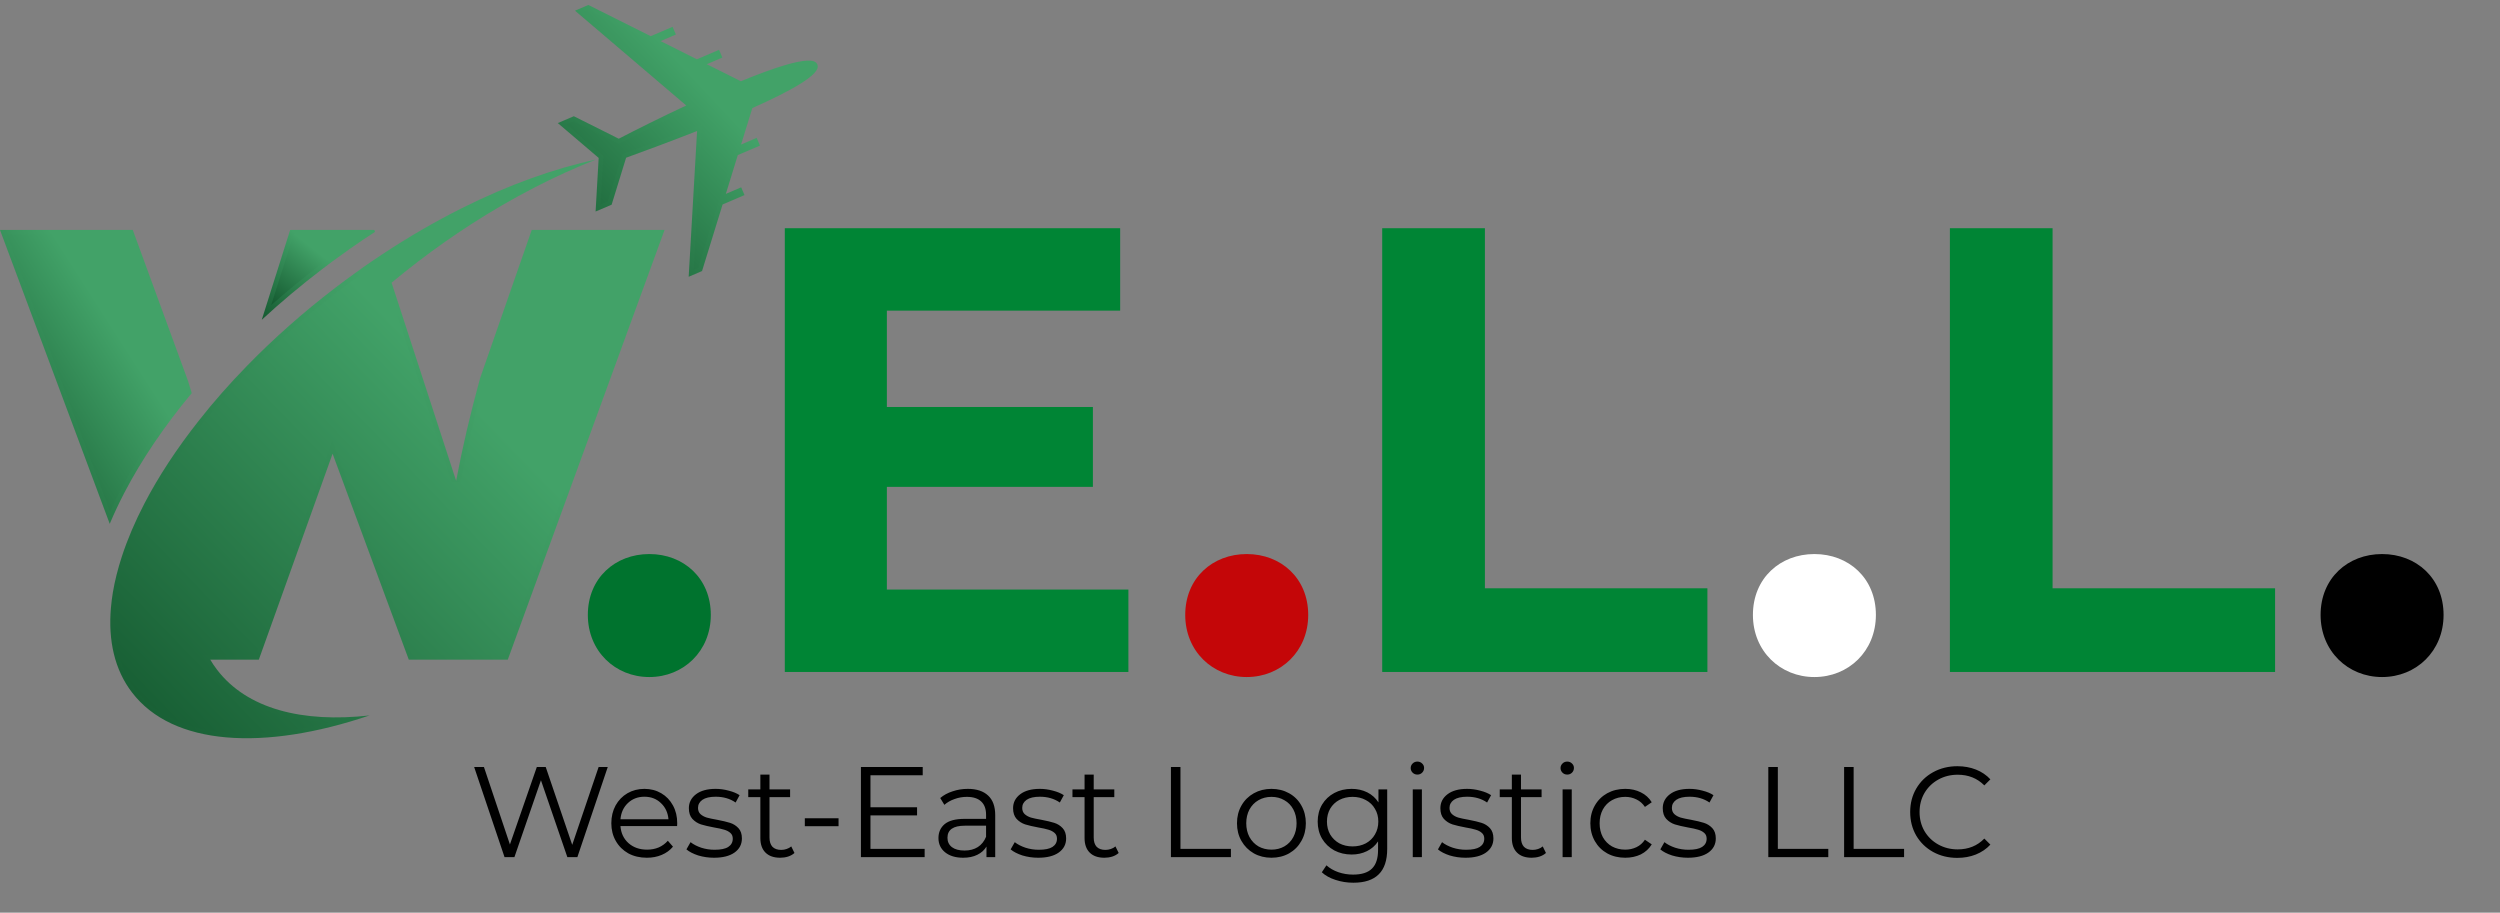 <svg xmlns="http://www.w3.org/2000/svg" width="126" height="46" viewBox="0 0 126 46" fill="none"><rect x="0" y="0" width="126" height="46" fill="#808080" stroke="none"/><path d="M9.663 19.814C9.605 19.612 9.546 19.412 9.481 19.213L6.692 11.59H7.62939e-05L5.531 26.402C5.747 25.889 5.99 25.368 6.265 24.84C7.139 23.161 8.288 21.466 9.663 19.814Z" fill="url(#paint0_linear_1_174)"></path><path d="M0.331 11.819H6.531L9.266 19.292C9.315 19.444 9.362 19.601 9.409 19.761C8.048 21.408 6.922 23.08 6.062 24.734C5.881 25.08 5.709 25.434 5.548 25.791L0.331 11.819Z" fill="url(#paint1_linear_1_174)"></path><path d="M16.529 13.345L16.717 13.202C17.029 12.973 17.329 12.755 17.63 12.544C18.049 12.248 18.474 11.961 18.901 11.686L18.868 11.59H14.624L13.193 16.118C14.14 15.244 15.145 14.4 16.201 13.592C16.304 13.512 16.416 13.43 16.529 13.345Z" fill="url(#paint2_linear_1_174)"></path><path d="M14.793 11.819H18.28C18.02 11.993 17.758 12.173 17.498 12.356C17.196 12.568 16.894 12.787 16.581 13.018L16.281 13.244C16.205 13.301 16.13 13.357 16.06 13.411C15.236 14.042 14.434 14.702 13.667 15.381L14.793 11.819Z" fill="url(#paint3_linear_1_174)"></path><path d="M24.198 19.057C23.702 20.855 23.298 22.59 22.989 24.232L20.119 15.423L19.736 14.248C20.165 13.891 20.605 13.54 21.057 13.193C21.942 12.516 22.84 11.886 23.739 11.305C25.852 9.943 27.978 8.851 30.027 8.045C27.921 8.493 25.631 9.316 23.289 10.486C21.956 11.152 20.61 11.929 19.268 12.817C18.942 13.03 18.616 13.253 18.29 13.48C17.997 13.689 17.703 13.9 17.41 14.118C17.24 14.246 17.065 14.372 16.896 14.505C15.267 15.751 13.783 17.07 12.464 18.424C11.569 19.339 10.75 20.27 10.018 21.204C8.912 22.603 7.992 24.007 7.281 25.372C6.806 26.285 6.426 27.18 6.143 28.043C5.939 28.669 5.786 29.279 5.687 29.866C5.646 30.119 5.614 30.369 5.593 30.61C5.444 32.284 5.776 33.755 6.653 34.899C8.713 37.595 13.303 37.859 18.625 36.058C15.219 36.443 12.441 35.718 10.943 33.759C10.816 33.594 10.702 33.424 10.598 33.248H13.044L16.763 22.867L20.603 33.248H25.592L33.493 11.59H26.799L24.198 19.057Z" fill="url(#paint4_linear_1_174)"></path><path d="M12.435 36.978C9.88 36.978 7.944 36.211 6.835 34.76C6.014 33.688 5.673 32.298 5.822 30.63C5.841 30.399 5.872 30.155 5.913 29.904C6.009 29.336 6.16 28.734 6.362 28.114C6.64 27.264 7.018 26.377 7.485 25.478C8.194 24.118 9.107 22.728 10.198 21.346C10.925 20.419 11.742 19.49 12.628 18.584C13.963 17.214 15.445 15.904 17.035 14.688C17.145 14.601 17.256 14.519 17.366 14.437L17.548 14.301C17.839 14.085 18.131 13.875 18.423 13.667C18.784 13.416 19.102 13.2 19.393 13.009C20.708 12.14 22.053 11.36 23.392 10.692C24.647 10.065 25.883 9.538 27.088 9.116C25.925 9.704 24.764 10.371 23.614 11.113C22.707 11.698 21.8 12.337 20.918 13.011C20.455 13.366 20.008 13.723 19.589 14.073L19.469 14.172L22.77 24.303L23.214 24.275C23.525 22.626 23.93 20.891 24.419 19.118L26.962 11.819H33.165L25.432 33.018H20.763L16.759 22.197L12.882 33.018H10.199L10.4 33.364C10.506 33.544 10.627 33.724 10.76 33.899C11.975 35.487 14.034 36.345 16.725 36.386C15.19 36.779 13.753 36.978 12.435 36.978Z" fill="url(#paint5_linear_1_174)"></path><path d="M41.196 3.269L41.205 3.264C41.202 3.26 41.197 3.256 41.193 3.25C41.192 3.245 41.194 3.238 41.191 3.232L41.183 3.235C41.076 2.957 40.459 3.018 39.561 3.284C38.931 3.468 38.164 3.756 37.339 4.095L35.622 3.236L36.406 2.902L36.24 2.511L35.123 2.988L33.293 2.072L34.066 1.74L33.897 1.352L32.796 1.822L29.652 0.25L28.98 0.538L34.586 5.316C33.318 5.91 32.101 6.517 31.185 6.991L28.921 5.858L28.425 6.07L28.113 6.203L28.57 6.592L30.162 7.949L30.174 7.96L30.171 7.991L30.018 10.661L30.826 10.317L31.556 7.949C32.519 7.599 33.81 7.123 35.133 6.602L34.709 13.95L35.383 13.661L36.419 10.305L37.523 9.832L37.356 9.441L36.583 9.771L37.186 7.816L38.303 7.338L38.137 6.947L37.351 7.284L37.918 5.446C39.888 4.57 41.395 3.731 41.196 3.269Z" fill="url(#paint6_linear_1_174)"></path><path d="M35.383 6.258L35.049 6.389C33.988 6.806 32.786 7.258 31.478 7.733L31.37 7.772L30.638 10.147L30.268 10.305L30.403 7.978L30.412 7.864L30.326 7.788L28.544 6.269L28.913 6.111L31.186 7.248L31.29 7.195C31.91 6.874 33.174 6.231 34.684 5.524L35.006 5.372L29.41 0.603L29.645 0.503L32.75 2.055L32.748 2.056L35.115 3.241L35.117 3.24L37.33 4.347L37.426 4.307C38.333 3.935 39.052 3.672 39.626 3.504C40.121 3.357 40.499 3.283 40.749 3.283C40.906 3.283 40.959 3.312 40.969 3.32L40.971 3.336L40.982 3.351L40.985 3.36C40.986 3.404 40.91 3.865 37.825 5.236L37.73 5.278L36.967 7.748L36.218 10.176L35.196 13.492L34.96 13.593L35.383 6.258Z" fill="url(#paint7_linear_1_174)"></path><path d="M32.726 34.123C31.001 34.123 29.627 32.813 29.627 30.992C29.627 29.139 31.001 27.924 32.726 27.924C34.451 27.924 35.825 29.139 35.825 30.992C35.825 32.813 34.451 34.123 32.726 34.123Z" fill="#00732E"></path><path d="M44.698 29.714H56.871V33.867H39.554V11.502H56.456V15.656H44.698V20.512H55.082V24.538H44.698V29.714ZM69.663 33.867V11.502H74.839V29.65H86.053V33.867H69.663ZM98.274 33.867V11.502H103.45V29.65H114.664V33.867H98.274Z" fill="#008535"></path><path d="M62.835 34.123C61.109 34.123 59.736 32.813 59.736 30.992C59.736 29.139 61.109 27.924 62.835 27.924C64.56 27.924 65.934 29.139 65.934 30.992C65.934 32.813 64.56 34.123 62.835 34.123Z" fill="#C40608"></path><path d="M91.446 34.123C89.72 34.123 88.347 32.813 88.347 30.992C88.347 29.139 89.72 27.924 91.446 27.924C93.171 27.924 94.545 29.139 94.545 30.992C94.545 32.813 93.171 34.123 91.446 34.123Z" fill="white"></path><path d="M120.057 34.123C118.331 34.123 116.958 32.813 116.958 30.992C116.958 29.139 118.331 27.924 120.057 27.924C121.782 27.924 123.156 29.139 123.156 30.992C123.156 32.813 121.782 34.123 120.057 34.123Z" fill="black"></path><path d="M30.631 38.656L29.1 43.198H28.594L27.264 39.325L25.927 43.198H25.428L23.897 38.656H24.39L25.7 42.562L27.056 38.656H27.504L28.84 42.581L30.171 38.656H30.631ZM34.126 41.634H31.271C31.297 41.989 31.433 42.277 31.68 42.497C31.926 42.714 32.238 42.822 32.614 42.822C32.826 42.822 33.021 42.785 33.198 42.711C33.375 42.633 33.529 42.521 33.659 42.374L33.918 42.672C33.767 42.854 33.577 42.992 33.347 43.088C33.122 43.183 32.874 43.23 32.601 43.23C32.251 43.23 31.939 43.157 31.667 43.01C31.399 42.858 31.189 42.651 31.038 42.387C30.886 42.123 30.811 41.825 30.811 41.492C30.811 41.158 30.882 40.86 31.025 40.596C31.172 40.332 31.371 40.127 31.622 39.98C31.877 39.833 32.162 39.759 32.478 39.759C32.794 39.759 33.077 39.833 33.328 39.98C33.579 40.127 33.775 40.332 33.918 40.596C34.061 40.856 34.132 41.154 34.132 41.492L34.126 41.634ZM32.478 40.155C32.149 40.155 31.872 40.261 31.647 40.473C31.427 40.681 31.301 40.953 31.271 41.291H33.691C33.661 40.953 33.533 40.681 33.308 40.473C33.088 40.261 32.811 40.155 32.478 40.155ZM35.985 43.23C35.708 43.23 35.442 43.191 35.187 43.114C34.936 43.031 34.739 42.93 34.596 42.809L34.804 42.445C34.947 42.558 35.126 42.651 35.342 42.724C35.559 42.794 35.783 42.828 36.017 42.828C36.328 42.828 36.558 42.781 36.705 42.685C36.856 42.586 36.932 42.447 36.932 42.27C36.932 42.145 36.891 42.047 36.809 41.978C36.726 41.905 36.623 41.851 36.497 41.816C36.372 41.777 36.205 41.74 35.998 41.706C35.721 41.654 35.498 41.602 35.329 41.55C35.161 41.494 35.016 41.401 34.895 41.271C34.778 41.141 34.719 40.962 34.719 40.733C34.719 40.447 34.839 40.214 35.076 40.032C35.314 39.85 35.645 39.759 36.069 39.759C36.29 39.759 36.51 39.79 36.731 39.85C36.951 39.906 37.133 39.982 37.276 40.077L37.075 40.447C36.794 40.252 36.458 40.155 36.069 40.155C35.775 40.155 35.552 40.207 35.401 40.311C35.254 40.415 35.18 40.551 35.18 40.719C35.18 40.849 35.221 40.953 35.303 41.031C35.39 41.109 35.496 41.167 35.621 41.206C35.747 41.241 35.92 41.278 36.14 41.316C36.413 41.368 36.631 41.42 36.796 41.472C36.96 41.524 37.1 41.613 37.217 41.738C37.334 41.864 37.392 42.037 37.392 42.257C37.392 42.556 37.267 42.794 37.016 42.971C36.77 43.144 36.426 43.23 35.985 43.23ZM40.041 42.99C39.955 43.068 39.847 43.129 39.717 43.172C39.591 43.211 39.459 43.23 39.321 43.23C39.001 43.23 38.755 43.144 38.581 42.971C38.408 42.798 38.322 42.553 38.322 42.238V40.175H37.712V39.785H38.322V39.039H38.783V39.785H39.821V40.175H38.783V42.212C38.783 42.415 38.832 42.571 38.932 42.679C39.036 42.783 39.183 42.835 39.373 42.835C39.468 42.835 39.559 42.819 39.645 42.789C39.736 42.759 39.814 42.716 39.879 42.659L40.041 42.99ZM40.563 41.239H42.263V41.641H40.563V41.239ZM46.602 42.783V43.198H43.391V38.656H46.505V39.072H43.871V40.687H46.22V41.096H43.871V42.783H46.602ZM48.777 39.759C49.222 39.759 49.564 39.872 49.802 40.097C50.04 40.317 50.159 40.646 50.159 41.083V43.198H49.718V42.666C49.614 42.843 49.46 42.982 49.257 43.081C49.058 43.181 48.82 43.23 48.543 43.23C48.163 43.23 47.86 43.139 47.635 42.958C47.41 42.776 47.298 42.536 47.298 42.238C47.298 41.948 47.401 41.714 47.609 41.537C47.821 41.36 48.156 41.271 48.615 41.271H49.698V41.063C49.698 40.769 49.616 40.547 49.452 40.395C49.287 40.239 49.047 40.162 48.731 40.162C48.515 40.162 48.307 40.198 48.108 40.272C47.91 40.341 47.739 40.438 47.596 40.564L47.388 40.22C47.561 40.073 47.769 39.96 48.011 39.883C48.253 39.8 48.509 39.759 48.777 39.759ZM48.615 42.867C48.874 42.867 49.097 42.809 49.283 42.692C49.469 42.571 49.607 42.398 49.698 42.173V41.615H48.628C48.044 41.615 47.752 41.818 47.752 42.225C47.752 42.424 47.827 42.581 47.979 42.698C48.13 42.811 48.342 42.867 48.615 42.867ZM52.325 43.23C52.048 43.23 51.782 43.191 51.527 43.114C51.276 43.031 51.079 42.93 50.936 42.809L51.144 42.445C51.287 42.558 51.466 42.651 51.682 42.724C51.899 42.794 52.123 42.828 52.357 42.828C52.669 42.828 52.898 42.781 53.045 42.685C53.196 42.586 53.272 42.447 53.272 42.27C53.272 42.145 53.231 42.047 53.149 41.978C53.066 41.905 52.963 41.851 52.837 41.816C52.712 41.777 52.545 41.74 52.338 41.706C52.061 41.654 51.838 41.602 51.669 41.55C51.501 41.494 51.356 41.401 51.235 41.271C51.118 41.141 51.059 40.962 51.059 40.733C51.059 40.447 51.178 40.214 51.416 40.032C51.654 39.85 51.985 39.759 52.409 39.759C52.63 39.759 52.85 39.79 53.071 39.85C53.291 39.906 53.473 39.982 53.616 40.077L53.415 40.447C53.133 40.252 52.798 40.155 52.409 40.155C52.115 40.155 51.892 40.207 51.741 40.311C51.594 40.415 51.52 40.551 51.52 40.719C51.52 40.849 51.561 40.953 51.643 41.031C51.73 41.109 51.836 41.167 51.961 41.206C52.087 41.241 52.26 41.278 52.48 41.316C52.753 41.368 52.971 41.42 53.136 41.472C53.3 41.524 53.441 41.613 53.557 41.738C53.674 41.864 53.733 42.037 53.733 42.257C53.733 42.556 53.607 42.794 53.356 42.971C53.11 43.144 52.766 43.23 52.325 43.23ZM56.381 42.99C56.295 43.068 56.187 43.129 56.057 43.172C55.931 43.211 55.799 43.23 55.661 43.23C55.341 43.23 55.094 43.144 54.921 42.971C54.748 42.798 54.662 42.553 54.662 42.238V40.175H54.052V39.785H54.662V39.039H55.123V39.785H56.161V40.175H55.123V42.212C55.123 42.415 55.172 42.571 55.272 42.679C55.376 42.783 55.523 42.835 55.713 42.835C55.808 42.835 55.899 42.819 55.985 42.789C56.076 42.759 56.154 42.716 56.219 42.659L56.381 42.99ZM59.015 38.656H59.495V42.783H62.038V43.198H59.015V38.656ZM64.082 43.23C63.754 43.23 63.457 43.157 63.194 43.01C62.93 42.858 62.722 42.651 62.571 42.387C62.419 42.123 62.344 41.825 62.344 41.492C62.344 41.158 62.419 40.86 62.571 40.596C62.722 40.332 62.93 40.127 63.194 39.98C63.457 39.833 63.754 39.759 64.082 39.759C64.411 39.759 64.707 39.833 64.971 39.98C65.235 40.127 65.441 40.332 65.588 40.596C65.739 40.86 65.815 41.158 65.815 41.492C65.815 41.825 65.739 42.123 65.588 42.387C65.441 42.651 65.235 42.858 64.971 43.01C64.707 43.157 64.411 43.23 64.082 43.23ZM64.082 42.822C64.325 42.822 64.541 42.767 64.731 42.659C64.926 42.547 65.077 42.389 65.185 42.186C65.293 41.983 65.347 41.751 65.347 41.492C65.347 41.232 65.293 41.001 65.185 40.797C65.077 40.594 64.926 40.438 64.731 40.33C64.541 40.218 64.325 40.162 64.082 40.162C63.84 40.162 63.622 40.218 63.427 40.33C63.237 40.438 63.085 40.594 62.973 40.797C62.865 41.001 62.811 41.232 62.811 41.492C62.811 41.751 62.865 41.983 62.973 42.186C63.085 42.389 63.237 42.547 63.427 42.659C63.622 42.767 63.84 42.822 64.082 42.822ZM69.915 39.785V42.783C69.915 43.362 69.772 43.79 69.487 44.067C69.205 44.348 68.779 44.489 68.208 44.489C67.893 44.489 67.592 44.441 67.307 44.346C67.025 44.255 66.796 44.128 66.619 43.963L66.852 43.613C67.017 43.76 67.216 43.875 67.449 43.957C67.687 44.039 67.936 44.08 68.195 44.08C68.628 44.08 68.946 43.979 69.149 43.775C69.352 43.576 69.454 43.265 69.454 42.841V42.406C69.311 42.623 69.123 42.787 68.89 42.899C68.66 43.012 68.405 43.068 68.124 43.068C67.804 43.068 67.512 42.999 67.248 42.861C66.989 42.718 66.783 42.521 66.632 42.27C66.485 42.015 66.411 41.727 66.411 41.407C66.411 41.087 66.485 40.802 66.632 40.551C66.783 40.3 66.989 40.105 67.248 39.967C67.508 39.828 67.8 39.759 68.124 39.759C68.414 39.759 68.675 39.818 68.909 39.934C69.143 40.051 69.331 40.22 69.474 40.441V39.785H69.915ZM68.169 42.659C68.416 42.659 68.639 42.608 68.838 42.504C69.037 42.395 69.19 42.246 69.298 42.056C69.411 41.866 69.467 41.649 69.467 41.407C69.467 41.165 69.411 40.951 69.298 40.765C69.19 40.575 69.037 40.428 68.838 40.324C68.643 40.216 68.42 40.162 68.169 40.162C67.923 40.162 67.7 40.214 67.501 40.317C67.307 40.421 67.153 40.568 67.04 40.758C66.932 40.949 66.878 41.165 66.878 41.407C66.878 41.649 66.932 41.866 67.04 42.056C67.153 42.246 67.307 42.395 67.501 42.504C67.7 42.608 67.923 42.659 68.169 42.659ZM71.203 39.785H71.663V43.198H71.203V39.785ZM71.436 39.039C71.341 39.039 71.261 39.007 71.196 38.942C71.131 38.877 71.099 38.799 71.099 38.708C71.099 38.622 71.131 38.546 71.196 38.481C71.261 38.416 71.341 38.384 71.436 38.384C71.531 38.384 71.612 38.416 71.676 38.481C71.741 38.542 71.774 38.615 71.774 38.702C71.774 38.797 71.741 38.877 71.676 38.942C71.612 39.007 71.531 39.039 71.436 39.039ZM73.86 43.23C73.583 43.23 73.317 43.191 73.062 43.114C72.811 43.031 72.614 42.93 72.472 42.809L72.679 42.445C72.822 42.558 73.001 42.651 73.218 42.724C73.434 42.794 73.659 42.828 73.892 42.828C74.204 42.828 74.433 42.781 74.58 42.685C74.731 42.586 74.807 42.447 74.807 42.27C74.807 42.145 74.766 42.047 74.684 41.978C74.602 41.905 74.498 41.851 74.373 41.816C74.247 41.777 74.081 41.74 73.873 41.706C73.596 41.654 73.373 41.602 73.205 41.55C73.036 41.494 72.891 41.401 72.77 41.271C72.653 41.141 72.595 40.962 72.595 40.733C72.595 40.447 72.714 40.214 72.952 40.032C73.189 39.85 73.52 39.759 73.944 39.759C74.165 39.759 74.385 39.79 74.606 39.85C74.827 39.906 75.008 39.982 75.151 40.077L74.95 40.447C74.669 40.252 74.334 40.155 73.944 40.155C73.65 40.155 73.427 40.207 73.276 40.311C73.129 40.415 73.055 40.551 73.055 40.719C73.055 40.849 73.097 40.953 73.179 41.031C73.265 41.109 73.371 41.167 73.497 41.206C73.622 41.241 73.795 41.278 74.016 41.316C74.288 41.368 74.507 41.42 74.671 41.472C74.835 41.524 74.976 41.613 75.093 41.738C75.209 41.864 75.268 42.037 75.268 42.257C75.268 42.556 75.142 42.794 74.891 42.971C74.645 43.144 74.301 43.23 73.86 43.23ZM77.916 42.99C77.83 43.068 77.722 43.129 77.592 43.172C77.467 43.211 77.335 43.23 77.196 43.23C76.876 43.23 76.63 43.144 76.457 42.971C76.284 42.798 76.197 42.553 76.197 42.238V40.175H75.587V39.785H76.197V39.039H76.658V39.785H77.696V40.175H76.658V42.212C76.658 42.415 76.708 42.571 76.807 42.679C76.911 42.783 77.058 42.835 77.248 42.835C77.343 42.835 77.434 42.819 77.521 42.789C77.612 42.759 77.689 42.716 77.754 42.659L77.916 42.99ZM78.755 39.785H79.216V43.198H78.755V39.785ZM78.989 39.039C78.894 39.039 78.813 39.007 78.749 38.942C78.684 38.877 78.651 38.799 78.651 38.708C78.651 38.622 78.684 38.546 78.749 38.481C78.813 38.416 78.894 38.384 78.989 38.384C79.084 38.384 79.164 38.416 79.229 38.481C79.293 38.542 79.326 38.615 79.326 38.702C79.326 38.797 79.293 38.877 79.229 38.942C79.164 39.007 79.084 39.039 78.989 39.039ZM81.912 43.23C81.574 43.23 81.272 43.157 81.003 43.01C80.74 42.863 80.532 42.657 80.381 42.393C80.229 42.125 80.153 41.825 80.153 41.492C80.153 41.158 80.229 40.86 80.381 40.596C80.532 40.332 80.74 40.127 81.003 39.98C81.272 39.833 81.574 39.759 81.912 39.759C82.206 39.759 82.468 39.818 82.697 39.934C82.93 40.047 83.114 40.214 83.248 40.434L82.904 40.668C82.792 40.499 82.649 40.373 82.476 40.291C82.303 40.205 82.115 40.162 81.912 40.162C81.665 40.162 81.442 40.218 81.243 40.33C81.049 40.438 80.895 40.594 80.783 40.797C80.675 41.001 80.621 41.232 80.621 41.492C80.621 41.755 80.675 41.989 80.783 42.192C80.895 42.391 81.049 42.547 81.243 42.659C81.442 42.767 81.665 42.822 81.912 42.822C82.115 42.822 82.303 42.781 82.476 42.698C82.649 42.616 82.792 42.491 82.904 42.322L83.248 42.556C83.114 42.776 82.93 42.945 82.697 43.062C82.463 43.174 82.201 43.23 81.912 43.23ZM85.068 43.23C84.791 43.23 84.525 43.191 84.27 43.114C84.019 43.031 83.822 42.93 83.68 42.809L83.887 42.445C84.03 42.558 84.209 42.651 84.426 42.724C84.642 42.794 84.867 42.828 85.1 42.828C85.412 42.828 85.641 42.781 85.788 42.685C85.939 42.586 86.015 42.447 86.015 42.27C86.015 42.145 85.974 42.047 85.892 41.978C85.81 41.905 85.706 41.851 85.581 41.816C85.455 41.777 85.288 41.74 85.081 41.706C84.804 41.654 84.581 41.602 84.413 41.55C84.244 41.494 84.099 41.401 83.978 41.271C83.861 41.141 83.803 40.962 83.803 40.733C83.803 40.447 83.922 40.214 84.16 40.032C84.397 39.85 84.728 39.759 85.152 39.759C85.373 39.759 85.593 39.79 85.814 39.85C86.035 39.906 86.216 39.982 86.359 40.077L86.158 40.447C85.877 40.252 85.541 40.155 85.152 40.155C84.858 40.155 84.635 40.207 84.484 40.311C84.337 40.415 84.263 40.551 84.263 40.719C84.263 40.849 84.305 40.953 84.387 41.031C84.473 41.109 84.579 41.167 84.705 41.206C84.83 41.241 85.003 41.278 85.224 41.316C85.496 41.368 85.715 41.42 85.879 41.472C86.043 41.524 86.184 41.613 86.301 41.738C86.417 41.864 86.476 42.037 86.476 42.257C86.476 42.556 86.35 42.794 86.1 42.971C85.853 43.144 85.509 43.23 85.068 43.23ZM89.123 38.656H89.603V42.783H92.146V43.198H89.123V38.656ZM92.943 38.656H93.423V42.783H95.966V43.198H92.943V38.656ZM98.647 43.237C98.197 43.237 97.791 43.137 97.427 42.938C97.069 42.739 96.785 42.465 96.578 42.114C96.374 41.76 96.273 41.364 96.273 40.927C96.273 40.49 96.374 40.097 96.578 39.746C96.785 39.392 97.071 39.115 97.434 38.916C97.797 38.717 98.204 38.617 98.654 38.617C98.991 38.617 99.302 38.674 99.588 38.786C99.873 38.899 100.116 39.063 100.315 39.279L100.01 39.584C99.655 39.225 99.207 39.046 98.667 39.046C98.308 39.046 97.981 39.128 97.687 39.292C97.393 39.457 97.162 39.681 96.993 39.967C96.829 40.252 96.746 40.572 96.746 40.927C96.746 41.282 96.829 41.602 96.993 41.887C97.162 42.173 97.393 42.398 97.687 42.562C97.981 42.726 98.308 42.809 98.667 42.809C99.212 42.809 99.659 42.627 100.01 42.264L100.315 42.569C100.116 42.785 99.871 42.951 99.582 43.068C99.296 43.181 98.985 43.237 98.647 43.237Z" fill="black"></path><defs><linearGradient id="paint0_linear_1_174" x1="-17.585" y1="46.994" x2="12.748" y2="27.483" gradientUnits="userSpaceOnUse"><stop stop-color="#003917"></stop><stop offset="0.305" stop-color="#42A268"></stop><stop offset="0.594" stop-color="#003917"></stop><stop offset="1" stop-color="#42A268"></stop></linearGradient><linearGradient id="paint1_linear_1_174" x1="-16.192" y1="45.213" x2="12.373" y2="26.912" gradientUnits="userSpaceOnUse"><stop stop-color="#003917"></stop><stop offset="0.305" stop-color="#42A268"></stop><stop offset="0.594" stop-color="#003917"></stop><stop offset="1" stop-color="#42A268"></stop></linearGradient><linearGradient id="paint2_linear_1_174" x1="2.805" y1="22.413" x2="12.76" y2="10.041" gradientUnits="userSpaceOnUse"><stop stop-color="#003917"></stop><stop offset="0.305" stop-color="#42A268"></stop><stop offset="0.594" stop-color="#003917"></stop><stop offset="1" stop-color="#42A268"></stop></linearGradient><linearGradient id="paint3_linear_1_174" x1="5.27" y1="20.333" x2="13.052" y2="10.394" gradientUnits="userSpaceOnUse"><stop stop-color="#003917"></stop><stop offset="0.305" stop-color="#42A268"></stop><stop offset="0.594" stop-color="#003917"></stop><stop offset="1" stop-color="#42A268"></stop></linearGradient><linearGradient id="paint4_linear_1_174" x1="-45.282" y1="77.746" x2="20.238" y2="15.858" gradientUnits="userSpaceOnUse"><stop stop-color="#003917"></stop><stop offset="0.305" stop-color="#42A268"></stop><stop offset="0.594" stop-color="#003917"></stop><stop offset="1" stop-color="#42A268"></stop></linearGradient><linearGradient id="paint5_linear_1_174" x1="-44.038" y1="75.71" x2="18.632" y2="14.988" gradientUnits="userSpaceOnUse"><stop stop-color="#003917"></stop><stop offset="0.305" stop-color="#42A268"></stop><stop offset="0.594" stop-color="#003917"></stop><stop offset="1" stop-color="#42A268"></stop></linearGradient><linearGradient id="paint6_linear_1_174" x1="4.272" y1="32.994" x2="35.048" y2="3.974" gradientUnits="userSpaceOnUse"><stop stop-color="#003917"></stop><stop offset="0.305" stop-color="#42A268"></stop><stop offset="0.594" stop-color="#003917"></stop><stop offset="1" stop-color="#42A268"></stop></linearGradient><linearGradient id="paint7_linear_1_174" x1="5.902" y1="31.79" x2="35.298" y2="4.24" gradientUnits="userSpaceOnUse"><stop stop-color="#003917"></stop><stop offset="0.305" stop-color="#42A268"></stop><stop offset="0.594" stop-color="#003917"></stop><stop offset="1" stop-color="#42A268"></stop></linearGradient></defs></svg>